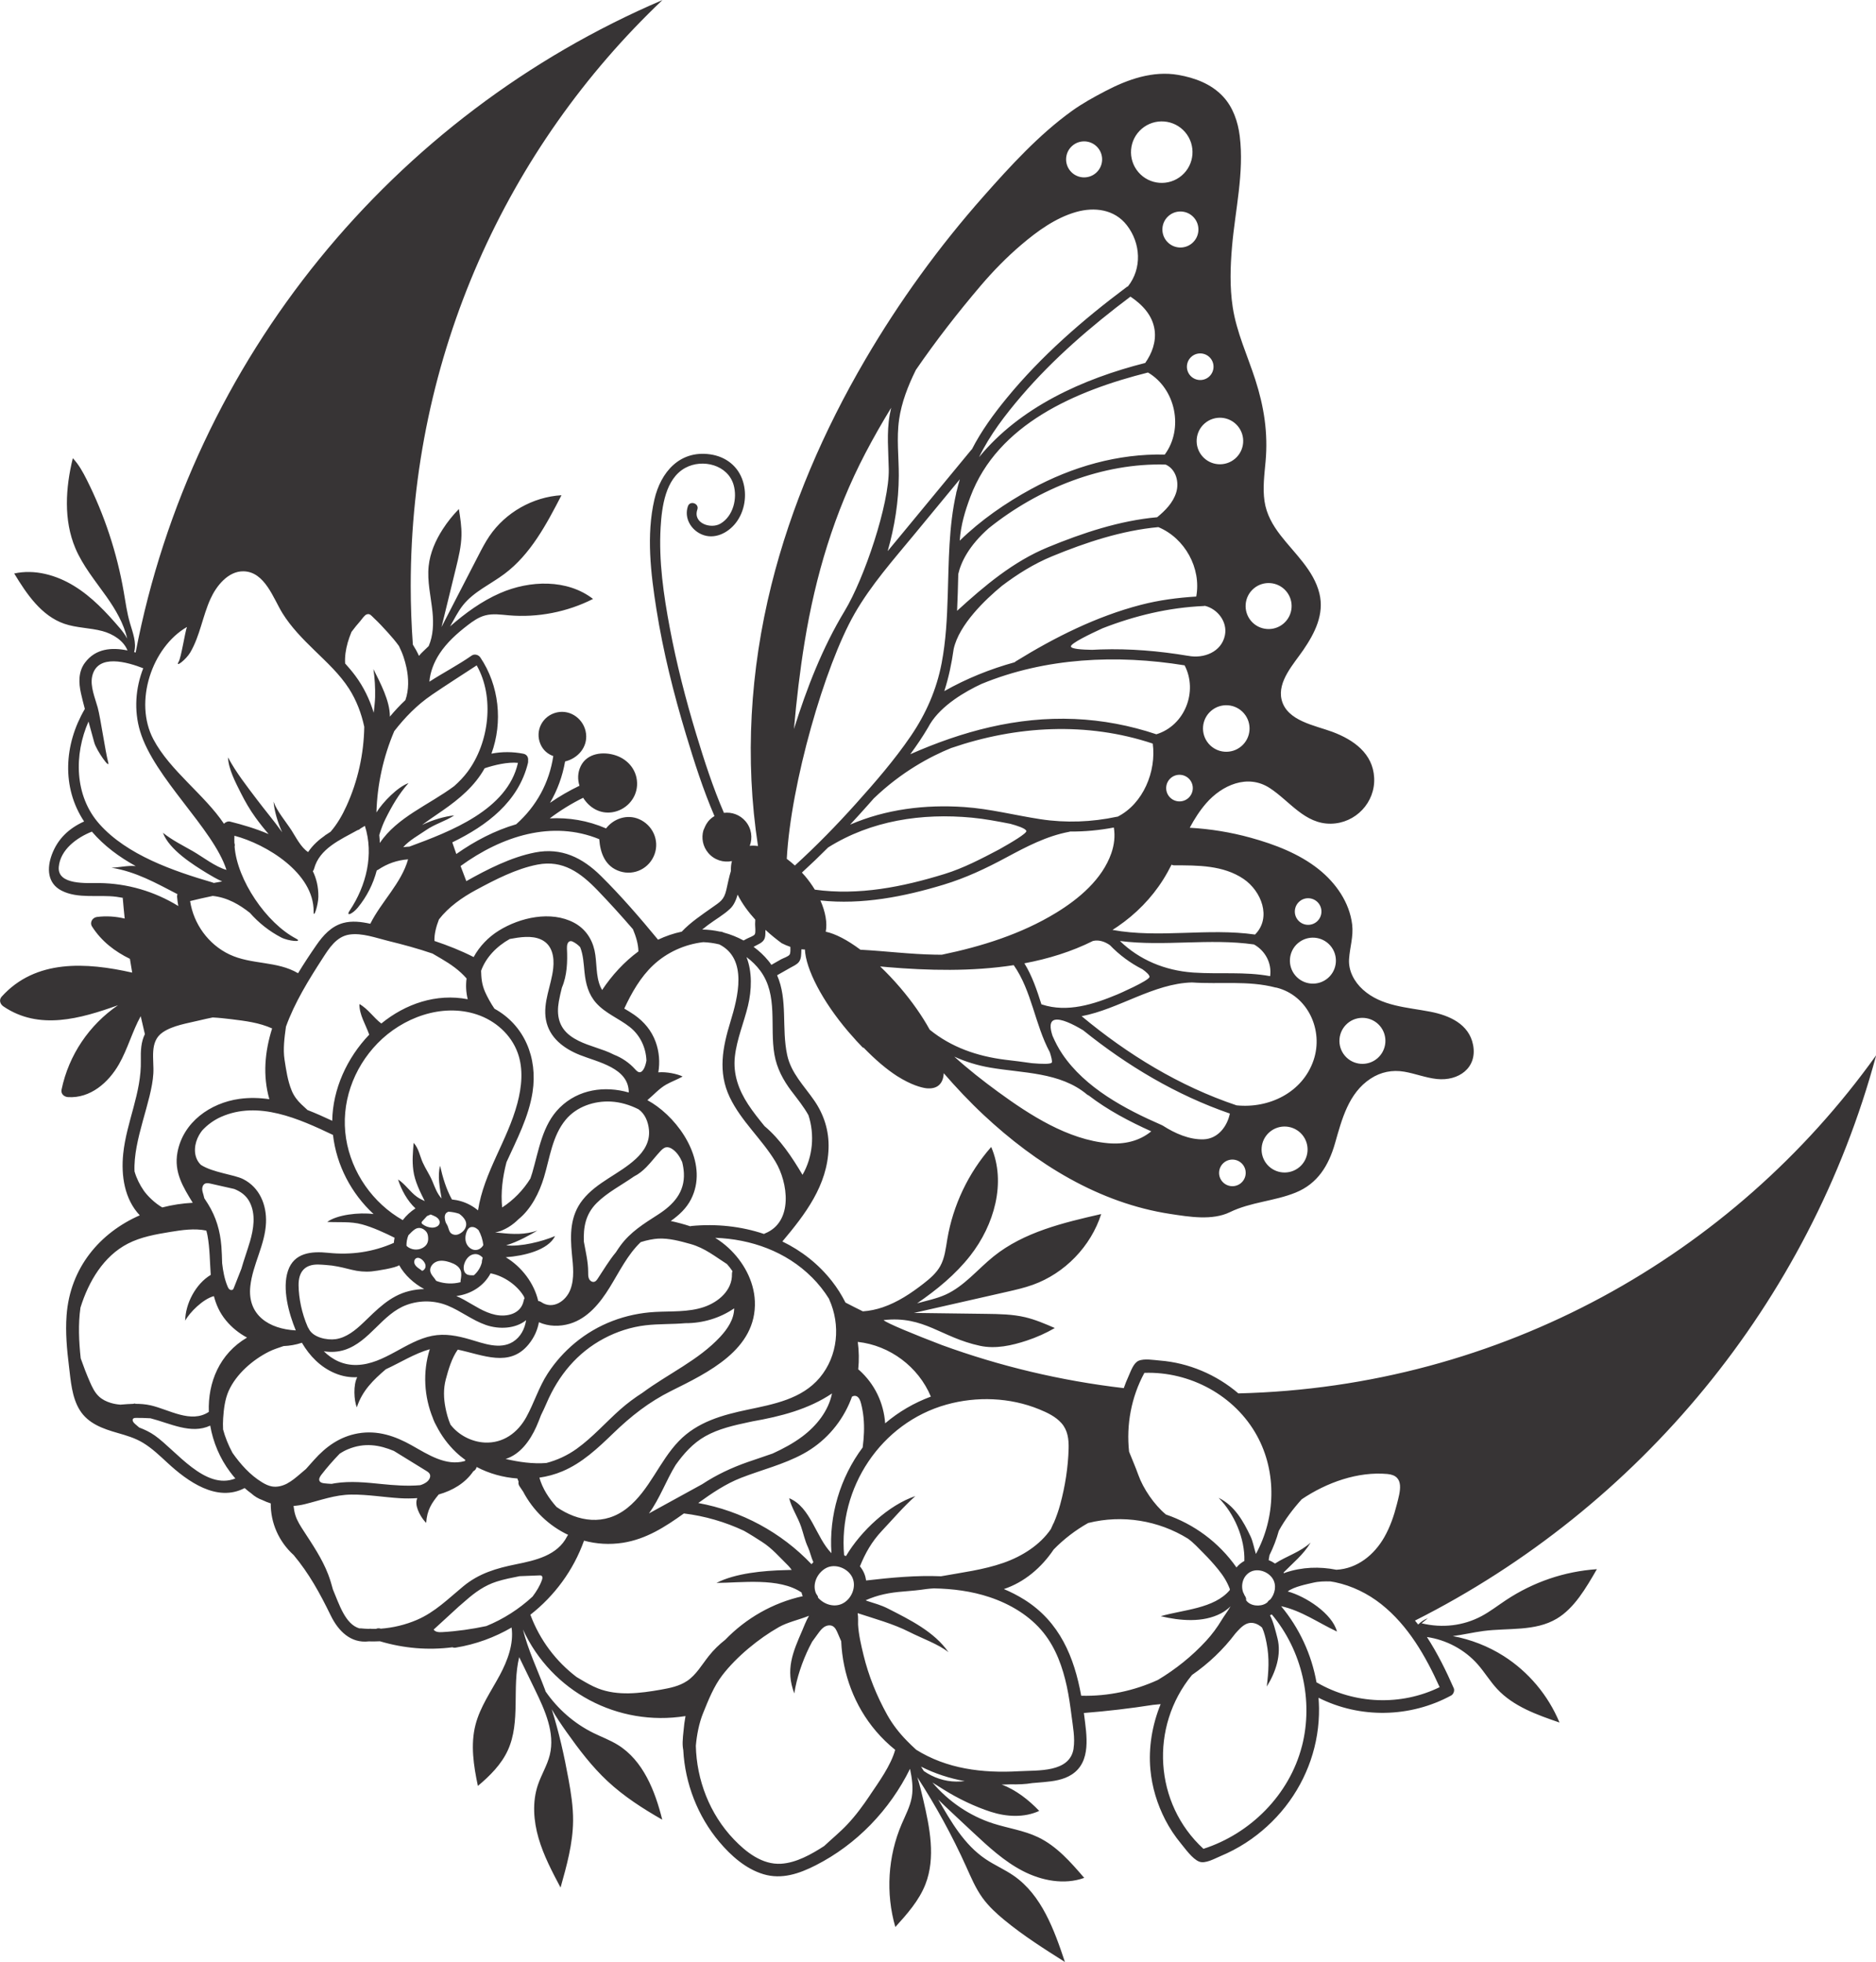<?xml version="1.0" encoding="UTF-8"?>
<!DOCTYPE svg PUBLIC "-//W3C//DTD SVG 1.1//EN" "http://www.w3.org/Graphics/SVG/1.1/DTD/svg11.dtd">
<!-- Creator: CorelDRAW -->
<svg xmlns="http://www.w3.org/2000/svg" xml:space="preserve" width="191.219mm" height="200mm" version="1.1" style="shape-rendering:geometricPrecision; text-rendering:geometricPrecision; image-rendering:optimizeQuality; fill-rule:evenodd; clip-rule:evenodd"
viewBox="0 0 755.67 790.36"
 xmlns:xlink="http://www.w3.org/1999/xlink">
 <defs>
  <style type="text/css">
   <![CDATA[
    .fil0 {fill:#373435;fill-rule:nonzero}
   ]]>
  </style>
 </defs>
 <g id="Capa_x0020_1">
  <path class="fil0" d="M478.61 264.2l0 0c-0.07,-0.01 -0.15,-0.02 -0.22,-0.02 -11.57,-1.94 -23.29,-2.92 -35.03,-2.54 -1.15,0.04 -2.29,0.09 -3.44,0.15 -4.02,-0.05 -8.43,-0.34 -8.55,-1.34 -0.15,-1.23 7.55,-4.96 12.75,-7.34 12.97,-5.05 26.53,-8.35 40.79,-8.97 0.16,-0.01 0.32,-0.03 0.46,-0.07 5.11,1.26 9.15,6.46 8.03,11.88 -1.39,6.78 -8.62,9.47 -14.8,8.25zm21.43 36.42l0 0c-3.94,3.36 -9.86,2.89 -13.22,-1.05 -3.36,-3.94 -2.89,-9.86 1.05,-13.22 3.94,-3.36 9.86,-2.89 13.22,1.05 3.36,3.94 2.89,9.86 -1.05,13.22zm255.62 124.62c-57.6,80.47 -150.95,133.57 -256.84,136.11 -8.8,-7.55 -20.05,-12.33 -31.6,-13.23 -2.44,-0.19 -6.26,-0.9 -8.56,0.08 -2.11,0.9 -3.18,4.29 -4.06,6.21 -0.72,1.57 -1.36,3.18 -1.93,4.82 -25.44,-2.97 -49.99,-8.86 -73.29,-17.36 -10.87,-4.16 -22.34,-8.86 -23.47,-10.05 16.43,-1.86 23.14,7.03 38.93,10.38 6.2,1.32 12.71,-0.12 18.73,-2.11 3.93,-1.3 7.73,-3 11.32,-5.07 -3.89,-1.69 -7.82,-3.38 -11.95,-4.36 -5.11,-1.2 -10.4,-1.28 -15.65,-1.35 -9.02,-0.12 -18.03,-0.23 -27.05,-0.35 -0.71,-0.01 -1.43,-0.01 -2.15,-0.01 12.49,-2.84 24.98,-5.67 37.46,-8.51 3.53,-0.8 7.06,-1.61 10.47,-2.83 12.89,-4.62 23.38,-15.47 27.56,-28.51 -15.27,3.49 -31.12,7.24 -43.33,17.05 -6.47,5.2 -11.84,12.03 -19.41,15.44 -3.62,1.62 -7.6,2.4 -11.42,3.48 7.98,-5.49 15.46,-11.6 21.41,-19.2 9.63,-12.29 14.59,-29.46 8.44,-43.8 -9.17,10.42 -15.37,23.43 -17.68,37.12 -0.63,3.71 -1.01,7.58 -2.84,10.87 -1.6,2.87 -4.17,5.06 -6.77,7.08 -5.02,3.91 -10.41,7.49 -16.44,9.54 -2.57,0.87 -5.26,1.44 -7.97,1.62 -2.35,-1.15 -4.68,-2.33 -7,-3.54 -1.51,-3 -3.31,-5.88 -5.42,-8.57 -5.46,-6.99 -12.34,-12.32 -20,-16.04 9.21,-10.95 18.15,-22.61 18.61,-37.56 0.22,-6.98 -1.82,-13.51 -5.78,-19.24 -4.09,-5.94 -9.32,-11.02 -10.89,-18.31 -2.34,-10.89 0.32,-22.15 -4.06,-32.14 1.74,-0.99 3.48,-1.97 5.21,-2.96 1.2,-0.69 2.8,-1.33 3.63,-2.48 0.96,-1.34 0.85,-3.13 0.93,-4.71 0.01,-0.11 0.01,-0.21 0.02,-0.31 0.47,0.04 0.96,0.09 1.41,0.08 0.35,7.84 6.92,20.72 17.54,33.17 0.99,1.16 1.99,2.28 2.99,3.37 -0.01,0 -0.02,0.01 -0.02,0.01 0.98,1.07 1.95,2.09 2.89,3.05 0.09,-0.03 0.17,-0.06 0.22,-0.08 4.85,5.01 9.32,8.77 13.5,11.47 5.76,3.64 9.78,4.64 11.73,4.91 2.09,0.22 3.84,-0.13 5.07,-1.19 1.25,-1.07 1.9,-2.74 2,-4.87 5.08,5.85 10.39,11.5 16.11,16.85 21.02,19.64 46.36,35.48 75.21,39.86 7.58,1.15 16.86,2.72 23.97,-0.74 8.42,-4.1 17.83,-4.38 26.45,-7.87 8.9,-3.61 13.32,-10.95 15.87,-19.86 2.75,-9.6 5.41,-20.21 14.33,-26.05 4.11,-2.69 8.73,-3.62 13.55,-2.8 4.44,0.76 8.67,2.47 13.17,2.95 8.62,0.91 16.34,-4.4 14.57,-13.71 -1.61,-8.44 -9.58,-11.92 -17.21,-13.4 -9.37,-1.82 -19.69,-2.14 -27.18,-8.91 -3.45,-3.12 -5.88,-7.56 -5.57,-12.3 0.31,-4.75 1.82,-9.06 1.25,-13.9 -1.07,-8.95 -6.56,-16.74 -13.46,-22.26 -7.88,-6.3 -17.81,-10.07 -27.44,-12.73 -8.02,-2.22 -16.24,-3.55 -24.53,-4.02 1.88,-3.49 3.99,-6.83 6.61,-9.85 6.39,-7.35 16.7,-11.93 25.59,-6.16 8.03,5.21 14.12,14.55 24.69,14.38 9.95,-0.17 17.91,-8.58 17.4,-18.51 -0.5,-9.82 -8.3,-15.28 -16.74,-18.46 -7.04,-2.65 -18.47,-4.38 -20.55,-13.03 -1.76,-7.32 4.97,-14.45 8.75,-19.99 4.61,-6.76 8.54,-14.39 6.48,-22.79 -2.31,-9.39 -10.03,-16.1 -15.72,-23.49 -3.14,-4.08 -5.62,-8.46 -6.38,-13.61 -0.79,-5.32 -0.06,-10.74 0.42,-16.05 1.04,-11.48 -0.63,-22.09 -4.16,-33.02 -3.13,-9.67 -7.54,-19.06 -9.08,-29.17 -1.23,-8.08 -0.97,-16.3 -0.27,-24.42 1.26,-14.65 4.94,-29.75 3.1,-44.49 -0.72,-5.78 -2.7,-11.62 -6.74,-15.94 -4.73,-5.07 -11.32,-7.52 -18.01,-8.69 -10.26,-1.79 -20.35,1.79 -29.33,6.49 -4.63,2.42 -9.3,4.98 -13.55,8.04 -13.27,9.57 -24.72,22.12 -35.51,34.31 -17.99,20.33 -34.03,42.46 -47.73,65.9 -16.58,28.36 -29.84,58.84 -37.79,90.76 -8.56,34.38 -10.77,70.11 -5.39,105.16 -1.16,-0.16 -2.28,-0.2 -3.32,-0.08 1.24,-3.26 0.71,-7.07 -1.71,-9.91 -2.23,-2.61 -5.52,-3.77 -8.69,-3.38 -4.44,-10.25 -7.9,-20.98 -11.14,-31.64 -4.26,-14.06 -7.93,-28.33 -10.65,-42.77 -2.51,-13.32 -4.51,-27.06 -3.71,-40.65 0.48,-8.14 1.91,-19.56 9.94,-23.92 6.97,-3.79 17.13,-1.21 19.46,6.86 1.57,5.44 -0.14,12.55 -5.26,15.59 -3.93,2.33 -11.24,-0.14 -9.35,-5.66 0.84,-2.45 -2.96,-3.78 -3.8,-1.32 -1.59,4.64 1.16,9.44 5.54,11.33 5.07,2.19 10.5,-0.48 13.71,-4.57 3.65,-4.65 4.66,-11.22 2.91,-16.83 -1.92,-6.15 -6.97,-9.99 -13.28,-10.86 -12.22,-1.68 -19.83,7.21 -22.38,18.22 -3.32,14.34 -1.45,29.88 0.82,44.23 2.71,17.05 6.92,33.88 11.9,50.4 3.34,11.07 6.89,22.24 11.48,32.89 -0.48,0.29 -0.95,0.61 -1.39,0.98 -0.44,0.37 -0.83,0.78 -1.18,1.21 -1.18,1.61 -1.22,2.15 -1.89,3.57 -0.88,3.07 -0.25,6.51 1.98,9.12 2.42,2.84 6.1,3.96 9.52,3.25 -0.34,1.2 -0.46,2.55 -0.42,3.98 -0.77,2.48 -1.25,5.04 -1.83,7.57 -0.96,4.15 -2.44,4.82 -5.82,7.22 -4.03,2.85 -8.69,5.96 -12.15,9.66 -3.34,0.71 -6.53,1.81 -9.55,3.24 -7.3,-8.85 -14.85,-17.61 -23.01,-25.68 -7.45,-7.38 -15.9,-11.52 -26.48,-9.47 -9.66,1.87 -19.37,6.84 -27.88,11.64 0.05,-0.03 0.09,-0.05 0.14,-0.08 -0.79,-2.02 -1.56,-4.05 -2.31,-6.09 16.59,-12.05 36.85,-18.61 55.86,-10.81 0.38,5.61 2.42,11.06 8.32,12.95 5.81,1.85 11.91,-1.19 13.97,-6.93 2.01,-5.61 -0.81,-11.75 -6.27,-14.1 -4.82,-2.08 -10.25,-0.21 -13.28,3.74 -7.47,-3.23 -15.11,-4.43 -22.68,-4.04 4.23,-3.19 8.71,-5.97 13.46,-8.3 2.48,4 6.78,6.59 11.72,5.83 5.4,-0.83 9.66,-5.31 9.98,-10.79 0.33,-5.68 -3.31,-10.37 -8.6,-12.12 -5.03,-1.67 -11.51,-0.94 -14.08,4.32 -1.28,2.63 -1.3,5.39 -0.51,7.91 -4.14,1.99 -8.1,4.28 -11.87,6.88 2.99,-5.11 5.05,-10.75 6.07,-16.66 5.1,-1.23 9.13,-5.69 8.44,-11.24 -0.7,-5.66 -6.11,-9.81 -11.76,-8.52 -5.75,1.32 -8.93,7.32 -6.59,12.78 1.03,2.4 2.94,4.03 5.16,4.8 -1.61,10.74 -6.79,20.24 -14.95,27.48 -8.46,2.47 -16.62,6.69 -24.11,11.98 -0.55,-1.56 -1.1,-3.12 -1.62,-4.69l-0 0c13.94,-6.77 26.67,-16.36 30.48,-31.97 0.08,-0.35 0.09,-0.66 0.05,-0.95 0.18,-1.2 -0.37,-2.49 -1.91,-2.79 -4.29,-0.85 -8.63,-0.85 -12.85,-0.03 4.64,-12.7 3.13,-27.47 -4.47,-38.75 -0.74,-1.1 -2.35,-1.56 -3.49,-0.76 -5.48,3.83 -11.43,6.9 -17.04,10.52 0.34,-4.01 1.89,-7.92 4.11,-11.31 2.94,-4.48 6.99,-8.11 11.23,-11.38 2.19,-1.69 4.51,-3.33 7.19,-4.02 3.07,-0.8 6.3,-0.3 9.45,-0.03 11.63,1 23.54,-1.32 33.95,-6.6 -10.39,-8.03 -25.42,-7.59 -37.45,-2.34 -7.44,3.25 -13.99,8.05 -20.14,13.4 1.68,-2.89 3.15,-5.97 5.23,-8.57 4.36,-5.45 11.06,-8.38 16.65,-12.56 10.56,-7.89 16.95,-20 23,-31.71 -11.5,0.67 -22.54,6.93 -29.02,16.45 -1.71,2.52 -3.11,5.23 -4.5,7.93 -4.94,9.57 -9.88,19.15 -14.81,28.72 0.15,-0.59 0.3,-1.18 0.44,-1.76 1.8,-7.37 3.6,-14.74 5.4,-22.1 1.05,-4.29 2.1,-8.62 2.2,-13.03 0.08,-3.57 -0.48,-7.12 -1.04,-10.65 -2.44,2.49 -4.63,5.22 -6.51,8.15 -2.89,4.48 -5.09,9.51 -5.66,14.81 -0.66,6.16 0.91,12.31 1.54,18.48 0.47,4.63 0.3,9.6 -1.53,13.77 -0.82,0.78 -1.63,1.57 -2.44,2.35 -0.52,0.5 -1.04,1.03 -1.47,1.6 -0.7,-1.55 -1.54,-3.06 -2.47,-4.53l0 0c-0.56,-7.81 -0.86,-15.69 -0.86,-23.64 0,-92.91 38.94,-176.73 101.39,-236.03 -108.37,46.3 -189.41,144.22 -212.2,262.86 0,0 0,0 0,0 -0.2,-0.06 -0.4,-0.13 -0.6,-0.19 1.07,-3.7 -0.55,-7.83 -1.67,-11.65 -1.22,-4.14 -1.79,-8.44 -2.53,-12.7 -2.72,-15.65 -7.75,-30.9 -14.89,-45.1 -1.55,-3.08 -3.23,-6.16 -5.61,-8.65 -2.94,11.95 -3.76,24.93 1.03,36.26 3.02,7.13 8.06,13.18 12.53,19.51 3.64,5.16 6.96,10.8 8.34,16.89 -0.8,-1.52 -1.89,-2.96 -2.98,-4.24 -5.46,-6.38 -11.29,-12.61 -18.46,-16.99 -7.16,-4.39 -15.86,-6.8 -24.06,-4.99 5.03,8.32 10.96,17.05 20.14,20.24 4.94,1.71 10.32,1.61 15.37,2.96 4.26,1.14 8.57,3.86 10.12,7.81 -6.33,-1.31 -12.83,-0.83 -17.13,4.92 -2.72,3.64 -2.56,8.13 -1.61,12.37 0.47,2.1 1.01,4.18 1.56,6.27 -0.01,0.02 -0.03,0.03 -0.04,0.06 -8.31,14.2 -9.4,31.51 -0.26,45.27 -6.03,2.74 -10.57,6.89 -12.98,13.32 -2.04,5.45 -1.87,11.57 3.87,14.53 6.62,3.42 15.05,1.55 22.17,2.5 1.88,0.25 3.72,0.62 5.56,1.06 -1.01,-0.24 -2.03,-0.46 -3.06,-0.64 0.23,2.79 0.5,5.58 0.79,8.35 -3.62,-0.87 -7.38,-1.12 -11.15,-0.65 -1.84,0.23 -3.06,2.21 -1.98,3.89 3.83,5.97 9.2,10.04 15.24,12.99 -0,-0 -0.01,-0 -0.01,-0 0.28,1.85 0.61,3.7 0.92,5.54l0 0c-18.42,-4.14 -38.85,-5.51 -52.57,9.68 -1.21,1.34 -0.62,3.05 0.72,3.95 14.33,9.73 30.95,4.95 46.12,-0.48 -11.55,7.91 -19.81,20 -22.72,33.98 -0.36,1.75 1.03,2.93 2.62,3.03 8.99,0.55 16.27,-5.85 20.5,-13.24 3.48,-6.08 5.4,-13.29 8.76,-19.37 0.54,2.42 1.1,4.84 1.68,7.24l0 0c-1.55,3.12 -1.72,6.75 -1.63,10.48 0.32,13.21 -5.77,24.81 -7.1,37.73 -0.9,8.81 0.51,18.25 6.67,24.78 -16.03,7.04 -28.08,21.08 -29.48,40.33 -0.5,6.83 0.12,13.66 0.96,20.44 0.73,5.91 1.13,12.52 4.36,17.72 3.39,5.44 9.34,7.5 15.2,9.18 3.6,1.03 7.12,2.06 10.34,4.02 3.62,2.21 6.7,5.18 9.8,8.04 8.12,7.51 19.93,15.99 31.07,10.15 0.87,0.78 1.77,1.51 2.7,2.18 1.33,1.21 2.82,2.08 4.4,2.64 1.11,0.54 2.25,0.99 3.41,1.36 -0.06,7.89 3.28,15.38 9.12,20.71 0.02,0.02 0.05,0.03 0.07,0.05 6.3,7.55 10.52,15.27 14.99,24.42 3.06,6.27 8.05,11.26 15.31,10.41 1.5,0.04 2.99,0.03 4.48,-0.05 9.58,2.85 19.42,3.69 29.23,2.42 0.36,0.16 0.79,0.23 1.29,0.14 8.05,-1.3 15.66,-4.1 22.52,-8.09 0.92,6.51 -1.57,13.24 -4.72,19.13 -3.52,6.57 -7.95,12.81 -9.81,20.04 -2.07,8.03 -0.76,16.52 0.96,24.64 4.84,-4.06 9.45,-8.64 12.07,-14.38 5.26,-11.52 1.56,-25.19 4.57,-37.5 2.14,4.42 4.29,8.84 6.43,13.26 3.97,8.19 8.05,17.23 5.91,26.08 -1.03,4.24 -3.42,8.01 -4.81,12.15 -2.32,6.89 -1.75,14.48 0.28,21.46 2.03,6.98 5.45,13.46 8.85,19.88 2.48,-8.82 4.98,-17.77 5.05,-26.93 0.04,-5.63 -0.84,-11.22 -1.85,-16.76 -1.73,-9.51 -3.85,-18.96 -6.76,-28.17 1.79,3.16 3.85,6.19 5.94,9.14 4.99,7.04 10.22,13.96 16.53,19.84 6.59,6.15 14.23,11.06 22.05,15.53 -2.89,-11.65 -7.71,-23.86 -17.93,-30.16 -3.1,-1.91 -6.54,-3.17 -9.81,-4.78 -7.69,-3.79 -14.34,-9.62 -19.22,-16.67 -0.13,-0.34 -0.24,-0.69 -0.37,-1.04 -3.01,-7.97 -6.73,-15.75 -8.78,-23.98 11.47,25.01 38.19,39.25 65.48,34.89 -0.38,2.02 -0.64,4.07 -0.81,6.14 -0.17,1.4 -0.29,2.81 -0.34,4.25 -0.04,1.2 0.05,2.27 0.25,3.31 0.7,13.45 5.83,26.68 14.51,36.98 4.71,5.59 10.63,10.87 17.76,13.02 7.4,2.23 14.44,-0.21 21.06,-3.57 16.51,-8.39 29.85,-22.31 38.01,-38.88 0.78,3.78 1.36,7.63 0.7,11.41 -0.67,3.82 -2.55,7.3 -4.07,10.86 -5.56,12.98 -6.48,27.9 -2.55,41.47 4.73,-5.24 9.55,-10.63 12.12,-17.21 4.2,-10.75 1.75,-22.83 -0.87,-34.07 -0.71,-3.04 -1.44,-6.1 -2.4,-9.07 7.47,11.5 14.08,23.56 19.71,36.06 1.94,4.3 3.78,8.7 6.55,12.53 2.46,3.4 5.57,6.27 8.81,8.94 7.64,6.3 16.03,11.61 24.4,16.91 -4.35,-13.02 -9.36,-26.95 -20.65,-34.77 -3.61,-2.5 -7.69,-4.24 -11.33,-6.7 -8.58,-5.8 -13.79,-14.88 -19.05,-23.98 1.74,1.75 3.55,3.45 5.35,5.14 2.86,2.67 5.71,5.34 8.57,8.01 6.24,5.82 12.58,11.72 20.16,15.64 7.58,3.92 16.7,5.67 24.72,2.77 -5.42,-6.31 -11.07,-12.79 -18.57,-16.38 -5.7,-2.74 -12.1,-3.61 -18.12,-5.54 -9.49,-3.05 -18.02,-8.89 -24.45,-16.49 1.56,0.98 3.12,1.95 4.68,2.93 5.63,3.53 12.51,6.83 18.84,8.87 6.33,2.04 13.45,2.42 19.49,-0.37 -4.26,-4.48 -9.41,-8.48 -15.13,-10.64 0.44,-0 0.88,0.02 1.32,0.01 0.76,-0.02 1.52,-0.05 2.29,-0.08 2.9,0.07 6,-0.03 8.68,-0.5 1.55,-0.12 3.09,-0.25 4.63,-0.39 3.9,-0.35 8.03,-0.89 11.38,-3.1 7.92,-5.2 5.92,-15.92 4.94,-23.86 -0.1,-0.82 -0.21,-1.64 -0.33,-2.46 0.07,0.52 0.14,1.05 0.21,1.57 9.39,-0.74 18.68,-1.83 27.86,-3.27 1.02,-0.1 2.04,-0.19 3.06,-0.3 -3.4,8.36 -4.95,17.49 -4.12,26.42 0.65,7.05 2.74,13.87 5.97,20.16 1.76,3.42 3.9,6.63 6.35,9.6 1.78,2.16 4.6,6.17 7.29,7.25 2.48,1 6.28,-1.22 8.56,-2.17 3.54,-1.48 6.96,-3.26 10.18,-5.34 6.08,-3.93 11.54,-8.91 16.01,-14.6 8.91,-11.37 13.74,-25.3 13.56,-39.75 -0.02,-1.39 -0.1,-2.77 -0.2,-4.14 16.75,8.44 36.9,8.06 53.44,-0.92 0.9,-0.49 1.46,-1.94 1.04,-2.91 -3.09,-7.04 -6.58,-14.12 -10.82,-20.64 7.82,1.13 15.22,5.07 20.45,11 2.79,3.17 4.97,6.84 7.84,9.93 6.54,7.04 16.02,10.4 25.11,13.52 -4.53,-10.96 -12.51,-20.46 -22.52,-26.81 -6.22,-3.95 -13.21,-6.66 -20.45,-8.02 4.13,-0.52 8.28,-1.51 12.35,-2.05 9.98,-1.3 20.82,0.25 29.54,-4.97 7,-4.18 11.68,-12.18 16.14,-19.93 -13.06,0.89 -25.62,5.17 -36.65,12.49 -3.25,2.16 -6.38,4.59 -9.79,6.41 -7.29,3.9 -15.81,4.93 -24.16,2.9l2.51 -2.04c-1.44,0.54 -2.75,1.42 -3.9,2.53 -0.41,-0.54 -0.85,-1.05 -1.28,-1.58 90.33,-45.54 158.85,-128.01 185.73,-227.58zm-411.47 -177.94l0 0c6.71,-11.71 15.61,-21.7 24.16,-32.07 6.09,-7.38 12.19,-14.77 18.28,-22.15 -0.47,1.58 -0.89,3.16 -1.26,4.76 -0.13,0.29 -0.2,0.57 -0.2,0.85 -3.03,13.42 -2.98,27.54 -3.41,41.22 -0.28,9.1 -0.74,18.25 -2.45,27.21 -2.04,10.68 -6.3,20.41 -12.42,29.39 -6.59,9.66 -14.34,18.6 -22.14,27.29 -7.79,8.68 -15.95,17.04 -24.57,24.89 -1.07,-0.98 -2.16,-1.88 -3.26,-2.69 1.62,-30.26 15.29,-77.79 27.27,-98.69zm-20.07 11.28l0 0c4.35,-26.62 11.93,-52.04 24.45,-75.99 3.26,-6.22 6.74,-12.33 10.41,-18.33 -0.22,0.94 -0.42,1.89 -0.59,2.84 -1.3,7.29 -0.52,14.62 -0.39,21.96 0.24,14.03 -9.86,43.99 -17.73,57.01 -8.98,14.85 -15.29,31.11 -20.46,47.63 1.03,-11.76 2.41,-23.48 4.31,-35.13zm255.77 421.13l0 0c-15.58,7.62 -34.26,6.88 -49.3,-1.8 -0.1,-0.06 -0.19,-0.09 -0.29,-0.13 -1.98,-11.25 -6.92,-21.88 -14.25,-30.7 8.28,1.85 14.8,6.6 22.49,10.22 -1.87,-7.22 -12.53,-14.16 -19.83,-16.16 2.51,-1.95 7.95,-2.97 10.2,-3.51 2.35,-0.56 4.66,-0.58 7,-0.53 0.53,0.08 1.05,0.16 1.58,0.27 0.12,0.03 0.23,0.06 0.36,0.07 6.7,1.4 13.11,4.53 18.51,8.81 10.88,8.62 17.92,20.97 23.55,33.46zm-55.47 23.79l0 0c-5.02,19.5 -20.66,35.21 -39.66,41.33 -19.86,-18.2 -21.76,-49.15 -4.61,-70.04 6.65,-4.59 12.58,-10.23 17.48,-16.72 0.29,-0.31 0.55,-0.63 0.84,-0.94 1.38,-1.48 2.94,-3.03 4.94,-3.3 1.54,-0.2 3.09,0.41 4.33,1.34 0.23,0.17 0.44,0.36 0.65,0.56 0.91,1.94 1.41,4.25 1.78,6.12 1.24,6.27 0.82,11.6 0.1,17.6 3.57,-5.73 6.02,-12.82 4.28,-19.53 -0.71,-2.72 -1.58,-6.49 -2.99,-9.16 0.24,-0.12 0.49,-0.23 0.73,-0.36 12.15,14.51 16.87,34.72 12.14,53.11zm-58.05 -26.69l0 0c-9.53,4.34 -20.03,6.61 -30.69,6.35 -0.06,-0 -0.11,0.01 -0.16,0.01 -2.81,-15.54 -8.63,-29.77 -22.92,-38.74 -2.67,-1.67 -5.42,-3.07 -8.23,-4.25 8.28,-2.75 15.16,-8.66 20.08,-15.96 4.09,-4.19 8.78,-7.78 13.87,-10.65 13.81,-3.46 28.32,-1.04 40.2,6.3 2.27,1.65 4.28,3.84 6.16,5.74 2.14,2.16 4.08,4.27 6,6.64 2.17,2.68 3.53,4.89 4.69,7.86 0.01,0.15 0,0.3 0.02,0.45 -6.27,7.55 -18.88,7.93 -27.83,10.56 7.79,1.85 16.97,2.67 24.23,-1.13 1.34,-0.7 2.74,-1.72 3.89,-2.85 -1.12,1.96 -2.59,3.86 -3.65,5.62 -1.75,2.91 -3.83,5.71 -6.15,8.24 -5.73,6.24 -12.25,11.44 -19.5,15.81zm-33.91 27.59l0 0c-1.51,9.83 -14.44,8.73 -21.99,9.17 -14.85,0.86 -29.17,-0.99 -41.43,-8.66 -1.34,-1.21 -2.61,-2.46 -3.74,-3.61 -3.1,-3.16 -5.8,-6.63 -7.95,-10.49 -4.19,-7.55 -7.49,-15.68 -9.52,-24.06 -0.95,-3.92 -1.97,-8.26 -2.19,-12.3 -0.04,-0.7 0.12,-2.9 -0.16,-4.56 6.99,2.31 14.24,4.24 20.8,7.57 4.89,2.49 11.89,4.99 15.78,8.17 -5.69,-8.27 -15.67,-13.14 -24.4,-17.6 -2.76,-1.41 -5.44,-2.11 -8.33,-3.05 -0.17,-0.05 -0.39,-0.16 -0.64,-0.28 4.92,-2.19 9.64,-3.11 15.28,-3.54 3.1,-0.24 6.14,-0.53 9.22,-0.99 0.89,-0.14 1.94,-0.18 2.97,-0.26 7.59,0.14 15.11,1.09 22.4,3.51 8.34,2.77 16.35,7.53 21.87,14.47 4.95,6.23 7.63,13.82 9.3,21.52 0.84,3.91 1.4,7.87 1.9,11.83 0.53,4.26 1.47,8.89 0.81,13.17zm-47.29 13.34l0 0c-4.65,-0.04 -9.25,-1.6 -13.06,-4.26 -0.39,-0.57 -0.74,-1.17 -1.11,-1.76 5.52,2.79 11.44,4.71 17.61,5.85 -1.14,0.1 -2.29,0.18 -3.44,0.17zm-34.72 5.47l0 0c-2.83,4.22 -5.73,8.18 -9.19,11.85 -2.85,3.03 -6.2,5.76 -9.28,8.65 -5.21,3.38 -11.27,6.76 -17.34,7.13 -7.58,0.47 -14.11,-4.66 -19.06,-9.84 -9.74,-10.21 -14.97,-23.9 -15.29,-37.67 0.36,-4.26 1.28,-9.1 2.9,-13.1 2.11,-5.23 4.35,-10.91 7.79,-15.37 5.74,-7.45 14.67,-14.77 22.79,-19.37 3.44,-1.95 8.11,-2.94 12.1,-4.55 -1.21,2.06 -2.26,4.88 -2.74,5.98 -3.81,8.74 -6.82,15.79 -3.17,25.31 0.9,-6.13 3.22,-12.92 6,-18.57 0.34,-0.69 0.74,-1.46 1.17,-2.26 0.79,-1.09 1.58,-2.17 2.37,-3.26 0.72,-0.98 1.45,-1.99 2.47,-2.66 1.02,-0.67 2.39,-0.94 3.45,-0.36 0.99,0.54 1.5,1.65 1.95,2.68 0.49,1.13 0.98,2.27 1.47,3.4 0.58,13.18 5.33,26.03 14,36.22 2.4,2.82 4.99,5.31 7.74,7.53 -1.69,6.27 -6.74,13.19 -10.13,18.23zm-73.75 -45.97l0 0c-3.1,2.08 -6.88,2.83 -10.55,3.48 -8.41,1.48 -17.33,2.6 -25.28,-0.51 -2.49,-0.97 -4.81,-2.34 -7.12,-3.7 -0.5,-0.3 -1,-0.59 -1.5,-0.89 -8.24,-6.27 -14.81,-14.85 -18.61,-25.1 9.73,-7.61 17.34,-17.9 21.61,-29.84 4.97,1.34 10.26,1.69 15.64,0.86 9.37,-1.46 17.07,-6.42 24.59,-11.82 8.48,1.04 16.61,3.42 24.17,6.97 2.49,1.4 4.9,2.95 7.3,4.49 4.08,2.6 7.22,6.31 10.61,9.64 0.46,0.45 0.89,1.05 1.34,1.65 -0.93,0.02 -1.85,0.06 -2.72,0.08 -8.58,0.22 -19.94,1.23 -27.58,5.16 9.86,-0.03 25.28,-2.29 34.28,3.87 0.08,0.45 0.19,0.89 0.4,1.31 0.03,0.05 0.05,0.11 0.08,0.16 -12.09,2.66 -22.91,8.94 -31.23,17.56 -2.44,1.9 -4.67,4.08 -6.6,6.51 -2.8,3.52 -5.08,7.62 -8.82,10.13zm-80.76 -22.16l0 0c-5.87,1.26 -11.84,2.1 -17.84,2.45 -1.25,0.07 -2.74,0.02 -3.42,-1.03 3.35,-3.07 6.71,-6.15 10.06,-9.23 0.98,-0.84 1.97,-1.68 2.95,-2.55 3.73,-3.28 7.57,-6.01 12.34,-7.54 3.04,-0.97 6.17,-1.57 9.29,-2.19 2.65,-0.1 5.31,-0.21 7.96,-0.31 0.3,-0.01 0.63,-0.02 0.87,0.16 0.47,0.33 0.36,1.05 0.18,1.59 -0.84,2.46 -2.23,4.67 -3.8,6.77 -5.43,5.03 -11.75,9.08 -18.61,11.88zm-42.65 1.03l0 0c-0.67,-0.21 -1.29,-0.14 -1.81,0.1 -0.6,0.02 -1.19,0.01 -1.79,0.01 -0.3,-0.07 -0.63,-0.09 -1,-0.02 -0.05,0.01 -0.1,0.01 -0.15,0.02 -1.05,-0.03 -2.1,-0.1 -3.15,-0.2 -0.21,-0.02 -0.41,-0.02 -0.61,0.01 -5.74,-1.69 -8.15,-9.75 -10.67,-15.66 -0.54,-2.07 -1.16,-4.11 -1.92,-6.11 -2.43,-6.32 -6.28,-11.97 -9.97,-17.65 -1.25,-1.93 -2.5,-3.89 -3.21,-6.08 -0.4,-1.24 -0.61,-2.53 -0.76,-3.83 1.47,-0.11 2.98,-0.34 4.53,-0.72 6.33,-1.55 12.1,-3.79 18.72,-3.86 6.55,-0.07 13.05,1.06 19.58,1.46 2.28,0.14 4.64,0.13 7.01,-0.03 -0.15,0.35 -0.27,0.73 -0.33,1.17 -0.41,2.89 2.03,6.96 3.91,8.81 0.34,-5.27 2.26,-8.05 5.04,-11.45 5.59,-1.6 10.64,-4.52 13.95,-9.35 0.76,-0.4 1.18,-1.03 1.33,-1.73 5.05,2.66 10.71,4.23 16.43,4.63 0.01,0.04 0.01,0.08 0.03,0.12 0.14,0.39 0.29,0.77 0.44,1.16 -0.13,0.56 -0.05,1.19 0.35,1.81 0.47,0.74 0.97,1.48 1.48,2.2 4.06,7.72 10.49,13.82 18.14,17.43 -0.16,0.17 -0.31,0.36 -0.43,0.61 -3.88,7.7 -12.77,9.66 -20.52,11.23 -7.97,1.61 -14.98,3.65 -21.34,8.92 -6.01,4.97 -11.31,10.33 -18.59,13.47 -4.68,2.01 -9.65,3.2 -14.7,3.57zm18.48 -58.98l0 0c-0.77,0.56 -1.61,0.93 -2.49,1.2 -5.29,0.47 -10.81,0.02 -15.54,-0.46 -6.22,-0.63 -12.53,-1.29 -18.75,-0.33 -0.47,0.07 -0.94,0.17 -1.41,0.26 -0.98,-0.04 -1.96,-0.1 -2.93,-0.22 -0.73,-0.09 -1.55,-0.26 -1.91,-0.9 -0.45,-0.81 0.13,-1.79 0.69,-2.52 2.28,-2.97 4.76,-5.78 7.36,-8.48 1.06,-0.71 2.18,-1.34 3.41,-1.84 6.66,-2.76 12.64,-1.74 18.46,0.69 4.35,2.68 8.7,5.36 13.05,8.04 0.54,0.33 1.11,0.7 1.4,1.27 0.57,1.15 -0.29,2.53 -1.33,3.29zm-56.02 0.49l0 0c-1.88,1 -4.05,1.58 -6.15,1.23 -1.46,-0.25 -2.8,-0.92 -4.06,-1.69 -4.81,-2.93 -8.62,-7.22 -11.89,-11.85 -1.69,-3.15 -2.99,-6.4 -3.79,-9.43 -0.09,-1.53 -0.06,-3.09 0.03,-4.5 0.24,-3.65 0.71,-7.64 2.21,-11.01 3.03,-6.79 9.69,-12.56 16.23,-15.83 1.87,-0.94 3.91,-1.56 5.89,-2.25 2.5,-0.1 4.98,-0.53 7.39,-1.34 3.09,5.3 7.47,9.81 13.22,12.24 3.18,1.35 6.19,1.78 9.08,1.64 -1.68,3.05 -1.32,9.41 -0.18,12.15 2.21,-6.78 6.68,-11.06 11.69,-15.35 5.83,-2.68 11.52,-6.32 17.7,-8.07 -2.9,9.13 -2.31,19.13 1.31,27.9 0.02,0.08 0.03,0.15 0.06,0.23 0.36,0.95 0.81,1.87 1.31,2.75 2,3.93 4.64,7.54 7.87,10.61 1.2,1.14 2.48,2.18 3.81,3.15 -0.07,0.14 -0.15,0.27 -0.23,0.4 -7.64,2.2 -14.91,-2.67 -21.43,-6.33 -6.75,-3.79 -13.78,-6.16 -21.58,-4.81 -7.3,1.27 -12.94,5.31 -17.78,10.75 -0.87,0.98 -1.97,2.25 -3.21,3.6 -0.8,0.68 -1.6,1.36 -2.4,2.04 -1.62,1.38 -3.25,2.77 -5.13,3.77zm-53.37 -19.28l0 0c-2.01,-1.42 -4.14,-2.42 -6.31,-3.24l-1.69 -1.45c-0.65,-0.55 -1.32,-1.54 -0.72,-2.13 0.28,-0.27 0.71,-0.3 1.1,-0.3 1.95,-0.01 3.9,0.05 5.85,0.16 7.89,2.02 16.37,6.57 24.07,2.95 1.14,6.66 3.87,13.17 8,18.67 0.68,0.91 1.39,1.79 2.12,2.63 -12.16,4.89 -23.82,-11.2 -32.42,-17.29zm-13.75 -12.44l0 0c-1.38,-0.1 -2.75,-0.32 -4.07,-0.73 -1.69,-0.52 -3.32,-1.31 -4.62,-2.5 -1.76,-1.6 -2.81,-3.82 -3.76,-6.01 -1.35,-3.09 -2.56,-6.24 -3.67,-9.43 -0.74,-6.88 -1.05,-13.79 -0.1,-20.43 3.29,-10.59 9.33,-20.74 19.1,-25.78 5.26,-2.71 11.2,-3.75 17.04,-4.71 4.81,-0.79 9.83,-1.52 14.55,-0.55 0.19,0.66 0.36,1.33 0.49,2.03 0.95,5.2 0.92,10.58 1.3,15.82 -6.08,3.63 -10.23,11.64 -10.29,18.46 1.71,-3.27 7.19,-8.77 11.56,-9.9 0.89,3.45 2.35,6.76 4.87,9.8 2.35,2.85 5.26,5.18 8.47,6.9 -11.06,6.49 -15.82,18.06 -15.38,29.93 -7.16,4.79 -16,-0.91 -23.35,-2.61 -2.15,-0.5 -4.29,-0.64 -6.44,-0.63l0.25 -0.18c-0.33,0.09 -0.67,0.12 -1,0.19 -1.51,0.04 -3.02,0.15 -4.55,0.28 -0.13,0.01 -0.26,0.02 -0.39,0.03zm5.56 -93.9l0 0c-0.59,-12.87 6.91,-28.12 7.58,-39.53 0.33,-5.64 -1.71,-12.85 3.78,-16.58 4.1,-2.79 9.91,-3.62 14.65,-4.78 1.82,-0.44 3.64,-0.84 5.48,-1.21 2.5,0.13 5,0.4 7.45,0.7 5.85,0.72 11.19,1.37 16.48,3.72 -2.92,9.3 -3.85,18.94 -1.11,28.51 -3.97,-0.57 -8,-0.69 -12.1,-0.12 -11.7,1.64 -22.62,9.34 -24.91,21.49 -1.52,8.06 2.34,14.14 6.15,20.36 -4.19,0.22 -8.31,0.85 -12.28,1.88 -3.07,-1.77 -6.05,-4.75 -7.49,-6.84 -1.52,-2.2 -2.87,-4.86 -3.66,-7.61zm-14.26 -116.24l0 0c-4.8,-0.06 -16.96,0.94 -16.25,-6.57 0.66,-6.92 7.23,-11.73 13.31,-14.15 0.01,-0 0.01,-0.01 0.02,-0.01 4.91,5.74 11.02,10.24 17.69,13.9 -0.07,-0.01 -0.14,-0.02 -0.21,-0.03 -3.16,-0.28 -6.46,0.59 -9.61,0.66 10,1.66 17.77,6.1 26.61,10.67 -0.12,0.33 -0.2,0.66 -0.17,0.99 0.1,1.28 0.27,2.55 0.51,3.79 -9.61,-5.9 -20.47,-9.12 -31.91,-9.26zm-4.28 -65.09l0 0c0.61,2.13 1.74,6.34 2.32,8.47 0.86,3.14 6.47,11.13 5.62,8 -1.14,-4.17 -3.09,-17.91 -4.23,-22.08 -1.05,-3.84 -3.13,-8.59 -2.22,-12.62 2.1,-9.33 14.37,-5.63 20.56,-3.22 -3.13,8 -3.79,16.95 -1.28,25.33 5.66,18.91 29.48,39.24 34.8,55.9 -4.4,-1.19 -9.66,-5.3 -13.44,-7.48 -4.13,-2.37 -8.45,-4.49 -12.14,-7.47 2.48,6.78 12.02,12.81 17.92,16.4 1.79,1.09 3.83,2.27 5.93,3.2 -1.13,0.21 -2.25,0.4 -3.38,0.62 -0.16,-0.08 -0.33,-0.15 -0.52,-0.21 -15.65,-4.58 -34.45,-11.02 -45.58,-23.57 -10.11,-11.4 -10.19,-28.06 -4.35,-41.28zm39.65 -38.06l0 0c-0.74,1.89 -2.31,12.2 -3.3,13.9 -1.64,2.81 3.01,-0.86 4.64,-3.66 3.95,-6.78 4.95,-14.56 8.16,-21.63 2.32,-5.11 7.08,-11.21 13.34,-11.06 8.56,0.2 11.96,10.93 15.64,16.88 3.49,5.63 8.18,10.38 12.9,14.97 4.96,4.83 10.17,9.6 13.93,15.47 2.97,4.65 4.97,9.93 6.12,15.33 -0.18,10.97 -2.6,21.9 -7.15,31.88 -1.69,3.72 -3.74,7.31 -6.41,10.39 -0.64,0.4 -1.27,0.82 -1.89,1.24 -0.22,0.07 -0.44,0.14 -0.66,0.22l0.56 -0.14c-2.75,1.91 -5.22,4.08 -7.06,6.87 -2.88,-1.8 -5.06,-6.22 -6.72,-8.79 -2.19,-3.38 -5.96,-7.84 -7.21,-11.52 0.3,3.63 1.58,8.17 3.47,12.33 -0.08,-0.11 -0.17,-0.21 -0.24,-0.32 -3.14,-4.38 -6.66,-8.53 -9.91,-12.84 -4.11,-5.44 -8.45,-10.95 -11.68,-17.02 0.24,4.83 3.02,10.06 5.16,14.32 1.74,3.47 3.6,6.7 5.86,9.83 1.7,2.36 3.48,4.6 5.35,6.77 -5.13,-2.21 -10.58,-3.8 -15.51,-5.03 -0.86,-0.21 -1.87,0.18 -2.47,0.88 -7.85,-11.74 -21.8,-21.43 -28.46,-34.08 -7.93,-15.06 -0.57,-37.05 13.56,-45.22zm64.72 6.4l0 0c0.43,-1.51 0.97,-2.97 1.56,-4.43 1.13,-1.51 2.3,-2.99 3.57,-4.41 0.68,-0.77 1.64,-2.34 2.58,-2.66 1.29,-0.44 1.87,0.56 2.86,1.47 1.94,1.79 3.74,3.77 5.52,5.71 1.66,1.82 3.22,3.66 4.59,5.56 0.71,1.44 1.35,2.91 1.86,4.43 0.46,1.38 0.84,2.78 1.15,4.2 0.93,4.34 1.05,9.02 -0.41,13.16 -2.22,2.09 -4.3,4.32 -6.25,6.66 0.03,-6.35 -3.87,-13.57 -6.64,-19.16 0.56,3.69 0.77,7.5 0.69,11.25 -0.04,1.77 -0.33,4.07 -0.55,6.35 -1.65,-5.36 -4.09,-10.42 -7.39,-14.86 -1.29,-1.74 -2.69,-3.39 -4.14,-5 -0.17,-2.78 0.26,-5.6 1.02,-8.29zm33.81 20.99l0 0c5.41,-3.69 12.7,-8.36 18.18,-11.94 7.24,12.65 5.12,31.15 -3.72,42.94 -1.59,2.12 -3.41,3.98 -5.36,5.72 -10.21,7.59 -22.96,12.47 -29.93,22.89 -0.04,-1.06 -0.1,-2.11 -0.22,-3.16 0.04,-0.18 0.08,-0.35 0.14,-0.53 0.66,-2.04 1.33,-3.93 2.31,-5.91 2.61,-5.26 5.41,-10.14 9.33,-14.52 -4.31,1.49 -10.32,7.61 -12.93,11.82 0.32,-11.25 2.78,-22.41 7.18,-32.76 4.3,-5.53 9.17,-10.55 15.03,-14.54zm34.8 27.34l0 0c-4.23,18.95 -27.26,27.66 -43.73,33.74 -0.84,0.03 -1.66,0.11 -2.48,0.22 2.4,-2.77 6.52,-5 9.22,-6.88 3.54,-2.47 7.83,-3.6 11.33,-5.92 -3.86,0.4 -8.6,1.74 -12.98,3.87 2.72,-2.04 5.59,-3.94 8.37,-5.88 6.7,-4.66 12.84,-9.79 16.86,-16.98 3.91,-1.32 9.37,-2.61 13.42,-2.18zm-16.88 51.19l0 0c7.61,-4.11 16.18,-8.55 24.74,-10.21 10.3,-2 17.43,3.32 24.27,10.42 4.88,5.07 9.6,10.29 14.2,15.62 1.21,2.89 2.16,5.99 2.2,8.93 -5.73,4.21 -10.65,9.6 -14.62,15.55 -0.23,-0.38 -0.44,-0.78 -0.63,-1.2 -2.04,-4.58 -1.36,-9.92 -2.43,-14.75 -1.07,-4.81 -3.84,-8.81 -8.25,-11.16 -9.31,-4.94 -21.73,-2.12 -30.26,3.16 -4.28,2.65 -7.84,6.38 -10.18,10.68 -5.1,-2.6 -10.4,-4.69 -15.79,-6.49 -0.11,-2.71 0.69,-5.79 1.82,-8.69 3.88,-5.01 9.31,-8.83 14.94,-11.87zm91.41 21.03l0 0c2.22,0.08 4.43,0.38 6.59,0.91 11.54,5.86 7.49,21.28 4.47,31.17 -3.16,10.32 -5.11,20.28 -0.27,30.41 4.62,9.67 12.89,16.8 18.39,25.9 5.08,8.4 7.35,24.28 -4.18,28.95 -0.15,0.06 -0.29,0.14 -0.42,0.22 -9.25,-3.11 -19.27,-4.16 -29.15,-3.22 -0.21,0.02 -0.4,0.06 -0.57,0.12 -2.56,-0.85 -5.18,-1.54 -7.83,-2.12 3.3,-2.34 6.28,-5.04 8.18,-8.79 6.83,-13.46 -2.84,-29.49 -13.72,-37.43 -1.2,-0.88 -2.47,-1.68 -3.77,-2.4 -0.03,-0.03 -0.07,-0.05 -0.1,-0.08 2.17,-1.76 4.77,-4.71 7.6,-6.28 2.15,-1.2 4.49,-2.04 6.59,-3.22 -2.01,-1.04 -6.62,-2.01 -9.79,-1.68 0.69,-4.06 0.36,-8.3 -1.06,-12.23 -1.66,-4.59 -4.66,-8.16 -8.63,-10.95 -1.25,-0.88 -2.64,-1.69 -4.03,-2.52 2.99,-6.41 6.53,-12.65 11.66,-17.48 5.46,-5.13 12.61,-8.38 20.05,-9.26zm2.06 -6.93l0 0c2.88,-2.17 6.3,-4.07 8.9,-6.55 1.42,-1.35 2.37,-3.4 3,-5.67 1.86,3.73 4.42,7.13 7.11,10.08 -0.04,0.58 -0.06,1.17 -0.07,1.76 -0.02,0.98 0.34,3.5 -0.16,4.2 -0.5,0.69 -2.38,1.3 -3.15,1.72 -0.44,0.24 -0.89,0.48 -1.33,0.72 -2.53,-1.37 -5.22,-2.45 -8,-3.19 -0.12,-0.06 -0.24,-0.12 -0.37,-0.17 -0.42,-0.18 -0.82,-0.24 -1.2,-0.22 -2.33,-0.52 -4.71,-0.79 -7.09,-0.84 0.78,-0.63 1.57,-1.25 2.36,-1.85zm22.5 5.99l0 0c0.64,-1.03 0.57,-2.18 0.59,-3.35 0,-0.22 0,-0.44 0.01,-0.66 2.46,2.27 4.8,4.09 6.56,5.38 1.18,0.61 2.34,1.08 3.48,1.47 0.03,1.14 0.1,2.46 -0.29,3.1 -0.48,0.8 -2.67,1.48 -3.49,1.95 -1.29,0.73 -2.57,1.46 -3.86,2.2 -0.38,-0.56 -0.77,-1.11 -1.22,-1.65 -1.73,-2.12 -3.74,-3.99 -5.95,-5.61 0.26,-0.14 0.53,-0.29 0.79,-0.43 1.19,-0.64 2.63,-1.19 3.38,-2.39zm54.43 -209.54l0 0c1.01,-6.99 3.6,-13.63 6.71,-19.93 0.01,-0.03 0.02,-0.05 0.03,-0.08 8.12,-11.82 16.94,-23.16 26.21,-34.05 5,-5.87 10.42,-11.41 16.29,-16.41 6.46,-5.5 13.79,-10.84 22.06,-13.2 7.43,-2.12 15.5,-1.08 20.46,5.33 5.62,7.26 6.16,17.41 0.44,24.63 -0.18,0.07 -0.37,0.16 -0.55,0.29 -17.57,13.15 -34.35,27.71 -48.29,44.73 -5.24,6.39 -10.23,13.21 -14.01,20.6 -0.11,0.09 -0.22,0.2 -0.32,0.32 -9,10.9 -17.99,21.81 -26.99,32.71 -2.21,2.68 -4.44,5.34 -6.63,8.01 2.82,-9.88 4.44,-20.06 4.48,-30.38 0.03,-7.52 -0.96,-15.07 0.12,-22.56zm69.83 -110.39l0 0c3.05,-2.6 7.63,-2.24 10.23,0.81 2.6,3.05 2.24,7.63 -0.81,10.23 -3.05,2.6 -7.63,2.24 -10.23,-0.81 -2.6,-3.05 -2.24,-7.63 0.81,-10.23zm27.94 -6.82l0 0c5.21,-4.44 13.03,-3.82 17.47,1.38 4.44,5.21 3.82,13.03 -1.38,17.47 -5.21,4.44 -13.03,3.82 -17.47,-1.38 -4.44,-5.21 -3.82,-13.03 1.38,-17.47zm20.27 46.11l0 0c-3.05,2.6 -7.63,2.24 -10.23,-0.81 -2.6,-3.05 -2.24,-7.63 0.81,-10.23 3.05,-2.6 7.63,-2.24 10.23,0.81 2.6,3.05 2.24,7.63 -0.81,10.23zm7.35 46.28l0 0c1.92,2.25 1.65,5.63 -0.6,7.56 -2.25,1.92 -5.63,1.65 -7.56,-0.6 -1.92,-2.25 -1.65,-5.63 0.6,-7.56 2.25,-1.92 5.63,-1.65 7.56,0.6zm10.99 27.32l0 0c3.36,3.94 2.89,9.86 -1.05,13.22 -3.94,3.36 -9.86,2.89 -13.22,-1.05 -3.36,-3.94 -2.89,-9.86 1.05,-13.22 3.94,-3.36 9.86,-2.89 13.22,1.05zm6.46 65.53l0 0c3.89,-3.32 9.74,-2.86 13.07,1.03 3.32,3.89 2.86,9.74 -1.03,13.07 -3.89,3.32 -9.74,2.86 -13.07,-1.03 -3.32,-3.89 -2.86,-9.74 1.03,-13.07zm-26.4 84.47l0 0c-2.25,1.92 -5.63,1.65 -7.56,-0.6 -1.92,-2.25 -1.65,-5.63 0.6,-7.56 2.25,-1.92 5.63,-1.65 7.56,0.6 1.92,2.25 1.65,5.63 -0.6,7.56zm22.33 32.52l0 0c7.15,4.85 11.41,15.57 4.62,22.4 -19.04,-2.73 -38.47,1.59 -57.42,-1.86 0.7,-0.45 1.39,-0.9 2.08,-1.37 7.31,-4.99 13.67,-11.46 18.38,-18.97 1.21,-1.92 2.3,-3.92 3.34,-5.96 0.27,0.17 0.6,0.28 1.01,0.28 9.5,-0.01 19.8,-0.07 27.98,5.47zm10.7 39.17l0 0c-10.13,-1.89 -20.43,-0.76 -30.7,-1.44 -0.15,-0.03 -0.31,-0.05 -0.48,-0.04 -0.02,0 -0.05,0 -0.07,0 -11.16,-0.83 -21.35,-5.05 -29.25,-12.69 17.89,2.28 36.07,-1.16 53.99,1.39 4.61,2.57 7.24,7.62 6.51,12.78zm2.66 4.64l0 0c12.55,3.19 18.92,17.15 14.85,29.18 -4.41,13.03 -17.89,19.56 -31.04,18.22 -23.01,-7.73 -43.81,-20.46 -62.4,-35.92 14.93,-2.81 28.92,-13.16 44.42,-13.59 11.24,0.79 22.66,-0.86 33.68,2.04 0.17,0.04 0.34,0.06 0.5,0.07zm8.55 -17.94l0 0c3.89,-3.32 9.74,-2.86 13.07,1.03 3.32,3.89 2.86,9.74 -1.03,13.06 -3.89,3.32 -9.74,2.86 -13.07,-1.03 -3.32,-3.89 -2.86,-9.74 1.03,-13.07zm0.62 -16.82l0 0c2.25,-1.92 5.63,-1.65 7.56,0.6 1.92,2.25 1.65,5.63 -0.6,7.56 -2.25,1.92 -5.63,1.65 -7.56,-0.6 -1.92,-2.25 -1.65,-5.63 0.6,-7.56zm19.32 49.13l0 0c3.89,-3.32 9.74,-2.86 13.07,1.03 3.32,3.89 2.86,9.74 -1.03,13.07 -3.89,3.32 -9.74,2.86 -13.06,-1.03 -3.32,-3.89 -2.86,-9.74 1.03,-13.07zm-19.31 57.87l0 0c-3.89,3.32 -9.74,2.86 -13.07,-1.03 -3.32,-3.89 -2.86,-9.74 1.03,-13.06 3.89,-3.32 9.74,-2.86 13.07,1.03 3.32,3.89 2.86,9.74 -1.03,13.07zm-23.56 6.45l0 0c-2.25,1.92 -5.63,1.65 -7.56,-0.6 -1.92,-2.25 -1.65,-5.63 0.6,-7.56 2.25,-1.92 5.63,-1.65 7.56,0.6 1.92,2.25 1.65,5.63 -0.6,7.56zm-15.08 -17.6l0 0c-5.75,0.2 -11.66,-2.45 -16.39,-5.5 -0.11,-0.07 -0.24,-0.13 -0.37,-0.18 -0.04,-0.02 -0.06,-0.04 -0.1,-0.06 -14.74,-6.42 -30.82,-14.95 -40.05,-28.63 -1.57,-2.33 -2.84,-4.78 -3.94,-7.32 -1.04,-3.11 -1.27,-5.87 0.85,-6.43 2.46,-0.65 7.15,1.58 11.48,4.18 17.75,14.3 37.49,26.09 59.1,33.56 -1.07,5.24 -4.85,10.18 -10.58,10.38zm-38.4 1.57l0 0c-16.25,-1.41 -31.64,-11.38 -44.46,-20.75 -5.97,-4.37 -11.95,-9.05 -17.55,-14.13 4.52,2.05 9.33,3.53 14.35,4.4 13.15,2.29 28.27,1.76 39.09,10.84 0.21,0.18 0.42,0.29 0.64,0.36 7.69,5.93 16.54,10.57 25.25,14.49 -4.84,3.97 -10.9,5.34 -17.31,4.79zm-71.92 -45.74l0 0c-2.96,-5.38 -6.99,-11.2 -11.88,-16.93 -2.66,-3.11 -5.38,-5.98 -8.09,-8.55 0.97,0.09 1.94,0.19 2.91,0.27 16.43,1.39 34.03,1.82 50.9,-0.79 7.29,10.42 8.52,23.89 14.53,35.07 0.64,1.97 1.02,3.57 0.82,4.12 -0.27,0.75 -3.89,0.66 -7.98,0.31 -3.61,-0.55 -7.22,-0.95 -10.7,-1.38 -11.45,-1.42 -21.84,-5.06 -30.5,-12.11zm85.66 -24.37l0 0c1.45,1.04 2.93,2.3 2.87,3.09 -0.12,1.53 -12.91,7.06 -12.91,7.06 -9.54,3.97 -20.16,7.44 -30.4,4.07 -0.08,-0.02 -0.15,-0.03 -0.22,-0.05 -1.82,-5.73 -3.72,-11.43 -6.87,-16.54 9.63,-1.81 18.97,-4.68 27.65,-9.02 2.72,-0.59 5.14,0.53 6.82,1.72 3.81,3.96 8.23,7.22 13.06,9.68zm-113.41 -7.84l0 0c-0.05,-0 -0.1,0 -0.15,-0 -5.24,-3.92 -10.12,-6.46 -13.98,-7.26 0.67,-3.51 -0.1,-7.96 -2.15,-12.59 16.78,1.79 33.6,-1.5 49.66,-6.37 8.9,-2.7 17.01,-6.53 25.18,-10.93 8.09,-4.35 16.24,-8.65 25.35,-10.36 0.14,-0.03 0.26,-0.07 0.38,-0.11 5.91,0.04 11.81,-0.51 17.62,-1.62 0.58,3.49 0.16,7.01 -1.02,10.39 -3.66,10.48 -13.06,18.36 -22.24,23.97 -14.03,8.56 -29.98,13.56 -46.04,16.89 -0.92,-0.01 -1.83,-0.01 -2.75,-0.03 -10,-0.17 -19.88,-1.44 -29.84,-1.98zm36.54 -81.31l0 0c26.13,-8.96 54.5,-10.59 81.05,-1.74 1.5,11.19 -3.85,24.23 -14.14,29.44 -0.1,0.01 -0.2,0.01 -0.3,0.03 -10.13,2.16 -20.5,2.56 -30.75,1 -10.31,-1.57 -20.29,-4.19 -30.73,-4.91 -15.73,-1.08 -31.62,0.87 -45.99,7.09 2.39,-2.57 4.76,-5.17 7.09,-7.8 0.81,-0.91 1.61,-1.82 2.42,-2.74 11.15,-10.72 22.77,-16.92 31.35,-20.39zm12.1 -25.79l0 0c25.7,-10.59 54.46,-11.91 81.78,-7.47 5.44,10.44 0.16,24.22 -11.37,27.77 -10.64,-3.57 -21.73,-5.68 -32.95,-6.16 -23.33,-0.99 -45.21,4.96 -66.18,14.19 2.56,-3.47 4.98,-7.04 7.15,-10.74 0.27,-0.45 0.52,-0.91 0.77,-1.36 4.68,-7.7 14.31,-13.21 20.81,-16.24zm8.1 -39.43l0 0c6.28,-4.76 12.95,-8.95 20.33,-11.99 13.55,-5.58 28.1,-10.4 42.78,-11.74 10.69,4.46 17.36,16.54 15.26,27.97 -7.55,0.47 -14.96,1.43 -22.34,3.35 -17.92,4.67 -34.67,13.07 -50.36,22.76 -0.17,0.1 -0.31,0.23 -0.43,0.36 -9.87,2.72 -19.41,6.56 -28.36,11.63 1.78,-5.51 2.96,-11.18 3.77,-16.94 2.16,-9.92 12.91,-20.07 19.36,-25.4zm-5.12 -23.36l0 0c20.03,-16.05 45.86,-26.31 71.17,-25.57 4.2,1.87 5.52,7.11 4.24,11.26 -1.28,4.13 -4.4,7.28 -7.67,9.96 -15.07,1.34 -30.09,6.35 -43.99,12.08 -13.98,5.75 -25.54,15.53 -36.6,25.62 0.12,-2.42 0.21,-4.84 0.28,-7.27 0.07,-2.5 0.13,-5.02 0.2,-7.55 1.09,-4.76 4.21,-11.36 12.36,-18.53zm-4.02 -28.51l0 0c4.35,-8.99 10.63,-17.15 17.09,-24.7 12.91,-15.06 28.09,-28.12 43.91,-40.02 4.78,3.19 8.93,7.53 9.74,13.46 0.65,4.79 -1.07,9.39 -3.78,13.26 -25.14,6.37 -50.48,17.81 -66.97,38zm68.07 -34.15l0 0c11.17,6.57 14.46,22.64 6.75,33.06 -18.84,-0.42 -37.28,4.88 -53.78,13.87 -10.32,5.62 -20.33,12.55 -28.8,20.82 0.43,-6.28 2.11,-11.87 4.3,-17.71 10.97,-29.23 42.36,-42.71 71.53,-50.04zm-138.38 202.61l0 0c-0.34,-0.39 -0.68,-0.77 -1.02,-1.15 3.6,-3.29 7.12,-6.67 10.56,-10.12 17.36,-10.88 37.76,-13.91 57.95,-12 5.21,0.5 10.33,1.48 15.45,2.48 2.55,0.69 6.2,1.84 6.44,2.89 0.21,0.94 -5.85,4.56 -10.97,7.43 -7.13,3.74 -14.27,7.51 -21.95,9.88 -16.89,5.22 -34.59,8.77 -52.28,6.32 -1.18,-1.94 -2.57,-3.88 -4.17,-5.75zm-5.15 86.99l0 0c2.39,3.17 4.89,6.22 6.77,9.63 2.55,7.86 1.75,16.83 -2.4,24 -4.25,-7.14 -8.98,-14.32 -15.28,-19.6 -2.34,-2.87 -4.65,-5.75 -6.63,-8.78 -3.81,-5.82 -6.11,-12.18 -5.34,-19.22 0.77,-7.07 3.64,-13.68 5.29,-20.54 1.51,-6.31 1.75,-13.6 -0.61,-19.59 2.11,1.56 4.01,3.41 5.59,5.55 7.24,9.82 3.72,22.47 5.66,33.68 0.98,5.63 3.53,10.35 6.94,14.88zm-102.84 135.07l0 0c0.68,-1.51 1.28,-3.06 1.87,-4.62 0.8,-1.59 1.55,-3.23 2.26,-4.88 4.79,-11.12 12.26,-20.24 23.07,-26 5.2,-2.77 10.94,-4.64 16.81,-5.32 5.3,-0.62 10.66,-0.38 15.97,-0.85 6.97,0.04 13.96,-2.02 19.7,-5.98 -0.03,4.35 -2.65,8.27 -5.61,11.46 -8.76,9.44 -20.95,14.87 -31.29,22.53 -3.14,2.01 -6.14,4.23 -9,6.76 -5.86,5.2 -11.07,11.17 -17.45,15.77 -3.78,2.73 -7.97,4.66 -12.33,5.79 -5.44,0.42 -11.03,-0.39 -16.38,-1.63 5.89,-1.86 9.86,-7.4 12.39,-13.04zm-36.47 -19.08l0 0c1.07,-4.01 2.38,-8.51 4.81,-11.94 10.21,2.14 20.85,7.32 28.55,-2.14 2.26,-2.77 3.58,-5.8 4.14,-8.9 3.84,1.73 8.37,1.84 12.5,0.59 7.21,-2.18 12.19,-8.42 15.99,-14.58 4.01,-6.5 7.15,-13.13 12.51,-18.28 2.55,-0.83 5.27,-1.31 6.99,-1.41 4.41,-0.24 8.87,1 13.08,2.17 5.81,1.62 10,5.11 14.69,8.09 0.79,0.9 1.54,1.84 2.2,2.85 -0.14,0.32 -0.21,0.69 -0.2,1.11 0.18,6.63 -5.49,11.38 -11.33,13.35 -6.26,2.11 -13.13,1.61 -19.63,1.97 -11.87,0.66 -23.11,4.87 -32.28,12.48 -4.27,3.55 -7.94,7.65 -10.97,12.3 -3.6,5.53 -5.47,11.85 -8.63,17.59 -3.47,6.3 -9.29,10.58 -16.71,10.24 -5.28,-0.25 -10.62,-3 -13.85,-7.25 -0.97,-2.27 -1.6,-4.72 -1.99,-6.7 -0.76,-3.82 -0.89,-7.74 0.13,-11.55zm-40.79 -11.82l0 0c10.25,-3.33 15.07,-14.53 25.09,-18.16 5.31,-1.92 11.2,-1.83 16.44,0.31 5.34,2.18 9.9,5.89 15.37,7.79 5.44,1.89 12.03,1.52 16.24,-1.93 -0.56,3.53 -2.2,6.78 -5.3,8.72 -5.26,3.28 -11.92,0.61 -17.3,-0.95 -5.03,-1.46 -10.02,-2.48 -15.24,-1.46 -10.67,2.09 -19.25,11.42 -30.31,11.74 -5.39,0.16 -9.83,-2.04 -13.35,-5.52 2.83,0.47 5.77,0.29 8.37,-0.55zm-10.54 -34.4l0 0c1.83,0.04 3.64,0.24 5.46,0.41 0.13,0.02 0.27,0.05 0.4,0.07 2.63,0.38 5.03,1 7.61,1.64 2.55,0.64 5.33,0.9 7.96,0.65 2.02,-0.19 9.85,-1.43 11.11,-2.5 2.22,4 5.93,7.38 10.08,9.61 -2.01,0.04 -4.05,0.3 -6.12,0.82 -7.8,1.95 -12.93,7.51 -18.54,12.86 -3.06,2.91 -6.66,5.87 -10.98,6.5 -3.5,0.51 -9.26,-0.68 -10.89,-4.27 -0.1,-0.22 -0.22,-0.4 -0.35,-0.57 -2.43,-5.53 -3.66,-11.67 -3.72,-16.83 -0.06,-5.4 2.47,-8.52 7.98,-8.39zm80.28 -85.3l0 0c2.37,6.54 1.62,13.74 -0.12,20.33 -3.97,14.99 -13.49,27.77 -15.86,43.15 -1.96,-1.64 -4.26,-2.91 -6.82,-3.67 -1.21,-0.36 -2.44,-0.59 -3.69,-0.72 -2.3,-4.15 -3.69,-8.79 -4.77,-13.57 -1.1,4.21 -0.1,8.86 0.6,13.17 -1.81,-2.01 -2.58,-4.23 -3.71,-6.97 -1.07,-2.6 -2.75,-4.98 -3.89,-7.54 -1.2,-2.69 -1.6,-5.69 -3.66,-7.91 -0.28,3.92 -0.66,7.15 -0.1,11.23 0.58,4.31 2.73,8.54 4.58,12.24 -1.12,-0.51 -2.22,-1.06 -3.17,-1.74 -2.75,-1.97 -4.69,-5.12 -7.58,-6.97 1.26,4.05 3.72,8.61 7.01,11.65 -1.96,1.28 -3.71,2.86 -5.12,4.73 -12.03,-6.83 -20.66,-19.16 -22.83,-32.87 -2.22,-14.06 2.83,-28.24 12.69,-38.37 10.01,-10.3 25.88,-16.28 39.98,-11.61 7.4,2.45 13.79,8.05 16.46,15.45zm-10.92 88.84l0 0c5.22,1.01 10.69,4.7 13.42,9.33 0.09,0.25 0.18,0.49 0.25,0.74 -0.14,0.24 -0.26,0.52 -0.32,0.85 -1.01,5.4 -6.68,6.78 -11.41,5.79 -4.56,-0.95 -8.52,-3.78 -12.52,-5.99 -1.06,-0.59 -2.14,-1.11 -3.22,-1.59 5.85,-0.69 11.11,-4.02 13.8,-9.13zm-11.62 -16.49l0 0c-1.26,0.94 -2.52,1.34 -3.92,0.63 -1.4,-0.72 -1.28,-2.71 -2.18,-4 -0.51,-0.73 -0.63,-1.61 -0.74,-2.48 -0.11,-0.88 0.24,-1.87 1.03,-2.26 0.14,-0.07 0.29,-0.14 0.43,-0.22 1.39,0.07 2.77,0.32 4.1,0.75 0.1,0.03 0.2,0.08 0.29,0.11 1,0.72 1.88,1.57 2.43,2.66 0.87,1.74 0.11,3.66 -1.45,4.82zm8.42 10.14l0 0c-0.01,0.07 -0.01,0.14 -0.02,0.2 -0.06,0.27 -0.12,0.55 -0.19,0.82 -0.09,0.32 -0.11,0.61 -0.09,0.89 -0.54,2.14 -1.69,3.88 -3.22,5.22 -1.08,0.01 -2.17,0.1 -3.03,-0.5 -1.23,-0.86 -1.28,-2.69 -0.83,-4.12 0.37,-1.17 1.02,-2.28 1.99,-3.03 0.97,-0.75 2.29,-1.1 3.46,-0.74 0.75,0.23 1.36,0.71 1.93,1.26zm-2.98 -3.04l0 0c-1.58,-0.06 -2.99,-1.25 -3.58,-2.72 -0.59,-1.47 -0.45,-3.16 0.12,-4.64 0.25,-0.66 0.62,-1.33 1.24,-1.68 0.69,-0.38 1.58,-0.27 2.28,0.08 0.48,0.24 0.89,0.59 1.27,0.96 1.03,1.83 1.68,3.88 1.92,5.99 -0.62,1.19 -1.9,2.06 -3.25,2zm-15.33 4.58l0 0c1.69,-0.54 3.53,-0.17 5.21,0.39 1.73,0.58 3.55,1.53 4.21,3.24 0.49,1.26 0.25,2.68 0.02,4.02 -0.04,0.24 -0.06,0.5 -0.02,0.73 -3,0.79 -6.33,0.69 -9.25,-0.33 -0.2,-0.07 -0.4,-0.16 -0.61,-0.24 -0.74,-1.3 -2.07,-2.34 -2.34,-3.82 -0.32,-1.74 1.1,-3.44 2.79,-3.98zm-5.81 -14.9l0 0c-0.22,-0.17 -0.45,-0.38 -0.47,-0.66 -0.02,-0.28 0.18,-0.51 0.37,-0.72 0.6,-0.66 1.2,-1.31 1.81,-1.97 0.48,-0.23 0.96,-0.45 1.46,-0.64 0.7,0.3 1.43,0.54 2.09,0.92 0.9,0.52 1.69,1.46 1.54,2.48 -0.19,1.34 -1.82,1.97 -3.17,1.89 -1.3,-0.07 -2.58,-0.53 -3.62,-1.31zm1.11 17.04l0 0c-0.07,0.76 -0.65,1.46 -1.34,1.68 -0.47,-0.39 -0.99,-0.71 -1.49,-1.07 -0.68,-0.48 -1.33,-1.07 -1.6,-1.86 -0.27,-0.79 -0.04,-1.8 0.71,-2.17 0.79,-0.4 1.75,0.06 2.41,0.66 0.79,0.71 1.41,1.7 1.31,2.75zm-1.27 -7.52l0 0c-1.98,1.06 -4.6,0.74 -6.27,-0.76l-0.13 -0.23c-0.02,-1.35 0.21,-2.74 0.77,-4.14 0.82,-0.85 1.62,-1.74 2.6,-2.4 1.54,-1.05 3.3,-0.54 4.53,0.87 0.45,0.51 0.68,1.18 0.77,1.86 0.31,2.22 -0.29,3.75 -2.27,4.81zm85.9 -35.84l0 0c-6.62,6.09 -15.61,9.24 -21.31,16.42 -5.14,6.47 -5.1,14.08 -4.34,21.92 0.46,4.69 1.09,9.69 -0.62,14.21 -1.77,4.7 -7.09,8.27 -11.76,5.06 -0.41,-0.28 -0.81,-0.4 -1.19,-0.41 -1.64,-7.16 -6.66,-13.79 -13.07,-17.64 7.26,-0.55 16.97,-2.78 19.86,-8.55 -5.2,2.22 -13.84,4.36 -19.53,3.76 -0.06,-0.01 -0.12,-0.01 -0.18,-0.02 4.75,-1.41 10.03,-4.42 12.56,-5.94 -4.92,1.73 -9.86,1.49 -14.94,0.94 -0.86,-0.09 -1.53,-0.13 -2.07,-0.13 0.94,-0.26 1.9,-0.49 2.75,-0.86 1.87,-0.8 3.37,-1.7 4.96,-2.99 0.61,-0.49 1.15,-1 1.67,-1.51 5.11,-4.12 8.45,-10.73 10.32,-17 2.34,-7.83 3.35,-16.63 8.74,-23.12 4.38,-5.28 11.49,-7.66 18.22,-7.3 3.78,0.2 7.58,1.32 11.13,3.12 2.6,1.84 3.88,5.04 4.18,8.27 0.44,4.79 -1.93,8.6 -5.37,11.77zm-20.85 33.27l0 0c-0.19,-5.59 0.54,-10.94 5.19,-15.58 4.23,-4.23 9.96,-7.15 15.02,-10.69 1.86,-0.92 3.51,-2.28 4.98,-3.77 2,-2.04 3.71,-4.34 5.65,-6.42 0.65,-0.69 1.38,-1.4 2.32,-1.55 0.95,-0.16 1.91,0.29 2.69,0.86 1.74,1.27 2.88,3.09 3.76,5.08 0.35,1.44 0.6,2.89 0.68,4.36 0.42,7.83 -4.23,12.84 -10.44,16.83 -5.66,3.64 -11.04,6.93 -15.1,12.46 -0.64,0.88 -1.25,1.78 -1.83,2.69 -2.74,3.29 -4.94,7.04 -7.32,10.62 -0.35,0.53 -0.76,1.1 -1.37,1.28 -0.88,0.26 -1.81,-0.42 -2.17,-1.26 -0.36,-0.84 -0.32,-1.79 -0.32,-2.7 -0,-4.11 -1.01,-8.13 -1.73,-12.19zm-6.81 -118.08l0 0c-0.06,-1.24 0.22,-2.91 1.45,-2.99 0.38,-0.03 0.75,0.13 1.08,0.3 1.05,0.54 1.99,1.26 2.79,2.12 1.26,3.07 1.41,6.71 1.77,10.19 0.48,4.59 1.57,8.85 4.72,12.36 3.74,4.16 9.08,6.18 13.42,9.57 4.34,3.38 6.59,8.43 6.79,13.58 -0.06,0.26 -0.09,0.52 -0.15,0.78 -0.28,1.18 -0.65,2.4 -1.45,3.31 -0.21,0.24 -0.46,0.46 -0.76,0.56 -0.85,0.27 -1.63,-0.5 -2.22,-1.17 -2.32,-2.58 -5.26,-4.59 -8.5,-5.85 -1.19,-0.61 -2.4,-1.14 -3.61,-1.59 -4.7,-1.77 -9.86,-2.95 -13.96,-6 -4.68,-3.48 -5.61,-8.37 -4.64,-13.86 0.32,-1.84 0.78,-3.7 1.24,-5.57 2.09,-4.88 2.29,-10.41 2.03,-15.74zm-8.44 28.75l0 0c1.31,7.18 7.22,11.57 13.65,14.13 7.29,2.91 19.74,5.21 19.69,15.11 -9.62,-2.75 -20.23,-1.37 -27.8,6.1 -7.04,6.95 -8.41,17.15 -11.06,26.22 -0.22,0.77 -0.48,1.55 -0.76,2.34 -2.87,4.66 -6.79,8.67 -11.38,11.66 -0.61,-6.07 0.18,-12.26 1.75,-18.25 4.17,-9.17 8.95,-18.19 10.5,-28.2 2.15,-13.88 -3.32,-27 -15.35,-33.63 -1.51,-2.21 -2.97,-4.91 -3.8,-6.81 -1.34,-3.09 -1.5,-5.67 -1.58,-8.46 1.91,-5.36 6.28,-9.87 11.54,-12.81 4.06,-0.75 8.81,-1.53 12.6,0.21 4.58,2.1 5.4,7.07 4.91,11.6 -0.75,6.98 -4.23,13.64 -2.92,20.79zm-104.78 2.82l0 0c3.49,-9.77 9.27,-19.08 14.73,-27.53 2.66,-4.12 5.59,-8.87 10.85,-9.67 5.07,-0.77 10.7,1.34 15.58,2.54 6.05,1.48 12.05,3.1 17.91,5.11 1.23,0.7 2.42,1.41 3.49,2.04 3.92,2.3 7.35,4.69 10.23,7.99 -0.36,2.74 -0.24,5.56 0.47,8.37 -12.69,-2.43 -25.06,1.83 -34.81,9.78 -3.08,-2.29 -5.42,-5.99 -8.82,-7.83 -0.09,4.24 2.54,8.28 3.95,12.32 -8.94,9.33 -14.72,21.95 -14.9,34.7 -3.26,-1.53 -6.59,-3.02 -9.97,-4.34 -0.9,-0.81 -1.74,-1.62 -2.46,-2.29 -1.64,-1.52 -3.07,-3.47 -3.91,-5.54 -1.63,-3.98 -2.21,-8.2 -2.87,-12.42 -0.67,-4.29 -0.03,-9.01 0.55,-13.2zm4.19 -35.53l0 0c-12.07,-6.27 -23.86,-23.74 -24.84,-37.14 0.13,-0.41 0.11,-0.88 -0.08,-1.41 -0.04,-0.98 -0.03,-1.96 0.01,-2.94 12.8,3.38 32.08,14.98 31.9,30.56 -0.04,3.25 1.87,-2.73 1.91,-5.97 0.05,-3.91 -0.77,-7.31 -2.22,-10.3 0.22,-0.27 0.39,-0.6 0.5,-0.99 2.15,-8.07 10.35,-11.6 17.48,-15.54 0.44,-0.09 0.87,-0.32 1.22,-0.69 0.6,-0.34 1.19,-0.69 1.76,-1.05 3.68,11.51 0.57,24.1 -6.09,34.09 -1.8,2.7 1.18,1.36 3.24,-1.16 3.66,-4.45 6.22,-9.58 7.63,-14.98 0.19,-0.07 0.39,-0.16 0.58,-0.29 3.73,-2.5 7.71,-3.85 12.04,-4.17 -2.72,9.62 -10.7,16.95 -15.22,25.95 -3.64,-0.8 -7.38,-1.28 -10.95,-0.3 -4.78,1.32 -8.06,4.99 -10.78,8.93 -2.48,3.58 -4.99,7.37 -7.37,11.3 -8.52,-5.04 -18.79,-3.35 -27.68,-7.59 -8.48,-4.05 -14.4,-12.29 -15.8,-21.48 3.03,-0.75 6.06,-1.44 9.11,-2.07 2.87,0.29 5.7,1.18 8.28,2.47 2.39,1.19 4.6,2.69 6.69,4.35 3.52,3.99 7.76,7.39 12.63,9.92 2.89,1.5 8.92,2.01 6.04,0.51zm-18.67 122.03l0 0c-1.04,3.58 -2.39,7.23 -3.44,10.93l-3.06 7.77c-0.08,0.2 -0.16,0.41 -0.32,0.57 -0.36,0.36 -0.99,0.29 -1.39,-0.02 -0.4,-0.31 -0.63,-0.79 -0.82,-1.26 -1.22,-2.94 -1.79,-6.08 -2.16,-9.26 -0.07,-2.31 -0.13,-4.62 -0.31,-6.89 -0.5,-6.16 -2.09,-11.7 -5.36,-16.97 -0.49,-0.78 -1,-1.56 -1.51,-2.34 -0.1,-0.45 -0.21,-0.9 -0.34,-1.34 -0.24,-0.81 -0.52,-1.62 -0.51,-2.46 0.01,-0.84 0.39,-1.74 1.15,-2.1 0.67,-0.32 1.46,-0.16 2.19,-0 3.19,0.72 6.38,1.44 9.57,2.16 2.57,1.04 4.82,2.57 6.21,5.29 2.54,4.95 1.59,10.82 0.11,15.92zm18.49 35.77l0 0c-0.02,-0 -0.04,-0.01 -0.07,-0.01 -10.57,-0.55 -19.49,-6.06 -18.27,-17.71 0.93,-8.85 5.97,-16.72 6.33,-25.7 0.28,-7.17 -2.57,-14.17 -9.2,-17.53 -3.64,-1.84 -12.18,-2.61 -17.03,-5.74 -0.37,-0.37 -0.73,-0.77 -1.02,-1.21 -2.11,-3.14 -1.6,-7.47 0.27,-10.76 0.37,-0.66 0.8,-1.27 1.25,-1.87 2.12,-2.31 4.72,-4.2 7.59,-5.48 15.04,-6.69 31.41,0.74 45.12,7.26 1.41,12.23 7.38,23.59 16.34,31.87 -5.89,-0.75 -14.67,0.26 -18.66,3.17 4.8,0.27 9.34,-0.28 14.05,1 4.37,1.19 9.34,3.5 13.08,5.38 -0.14,0.69 -0.25,1.38 -0.3,2.06 -8.47,3.73 -17.26,4.97 -26.46,4.01 -6.67,-0.69 -13.73,-0.1 -16.19,7.26 -2.41,7.22 0.34,17.16 3.16,24.01zm207.88 -21.41l0 0c2.63,2.63 4.95,5.55 6.89,8.67 0.03,0.1 0.05,0.19 0.1,0.29 4.63,10.28 3.53,22.69 -3.82,31.48 -7.22,8.63 -18.58,10.7 -29.02,12.9 -10.24,2.15 -20.31,4.92 -27.79,12.7 -7.83,8.13 -11.75,19.71 -20.64,26.85 -9.25,7.42 -20,5.56 -28.57,-0.34 -3.11,-3.49 -5.66,-7.39 -6.92,-11.82 3.18,-0.47 6.29,-1.3 9.25,-2.55 8,-3.36 14.33,-9.36 20.48,-15.3 7.16,-6.92 14.38,-12.62 23.33,-17.08 14.68,-7.32 34.54,-16.65 33.73,-36.15 -0.34,-8.23 -4.67,-15.98 -10.64,-21.49 -1.68,-1.55 -3.47,-2.88 -5.34,-4.05 14.41,0.5 28.56,5.5 38.96,15.91zm-65.64 95.14l0 0c4.36,-5.97 6.92,-13.29 10.76,-19.53 3.26,-4.57 6.96,-8.76 11.95,-11.57 5.36,-3.01 11.53,-4.39 17.49,-5.66 0.49,-0.11 0.99,-0.21 1.49,-0.32 11.36,-1.99 22.57,-4.87 32.05,-11.25 -1.42,7.03 -6.21,13.02 -11.94,17.33 -3.69,2.77 -7.77,4.94 -11.97,6.87 -3.29,1.18 -6.63,2.24 -9.91,3.39 -6.59,2.3 -12.69,5.16 -18.47,8.97 -7.15,3.92 -14.29,7.85 -21.44,11.77zm80.63 -44.14l0 0c0.42,-0.95 0.8,-1.92 1.15,-2.88 0.53,-0.37 1.33,-0.49 1.93,-0.16 1.03,0.57 1.45,1.81 1.74,2.94 0.46,1.82 0.79,3.67 0.98,5.54 0.41,4.04 0.19,8.09 -0.34,12.12 -9.08,12.16 -13.64,27.44 -12.58,42.61 -6.27,-6.39 -8.35,-18.63 -17.03,-22.15 1.01,4.01 3.44,7.46 4.82,11.5 0.96,2.81 1.5,5.57 2.75,8.22 0.83,1.77 1.29,4.15 2.18,6.05 -0.26,0.26 -0.52,0.52 -0.76,0.8 -12.19,-12.83 -28.23,-21.47 -45.61,-24.64 5.47,-3.95 11.04,-7.73 17.28,-10.16 8.35,-3.25 17.14,-5.37 25.05,-9.69 8.2,-4.47 14.65,-11.56 18.44,-20.1zm32.93 -2.92l0 0c-6.7,2.49 -12.95,6.1 -18.41,10.76 -0.59,-8.18 -4.16,-15.77 -10.43,-21.42 -0.14,-0.12 -0.28,-0.22 -0.42,-0.31 0.38,-3.69 0.31,-7.41 -0.18,-11.07 12.92,1.41 24.43,10.03 29.44,22.04zm-35.85 83.5l0 0c-3.36,1.5 -7.32,0.14 -9.63,-2.56 0.19,-0.48 -0.56,-1.12 -0.83,-1.76 -1.51,-3.61 0.46,-8.1 4.02,-10.07 3.69,-2.03 8.84,-0.02 10.63,3.69 1.86,3.86 -0.37,8.99 -4.19,10.7zm42.15 -80.29l0 0c12.15,-3.4 25.59,-2.9 37.3,1.89 3.26,1.33 6.61,2.9 8.99,5.57 2.56,2.87 2.99,6.52 2.9,10.23 -0.19,7.5 -1.41,15.28 -3.38,22.52 -0.68,2.51 -1.55,5.01 -2.6,7.45 -0.12,0.06 -0.65,1.34 -1.16,2.48 -4.39,6.46 -11.63,11.01 -19.13,13.63 -8.09,2.83 -16.67,3.87 -25.12,5.4 -10.05,-0.43 -20.3,0.56 -30.18,1.7 -0.13,-0.92 -0.36,-1.83 -0.71,-2.71 -0.44,-1.1 -1.05,-2.09 -1.78,-3 2.12,-5.25 4.72,-9.92 8.91,-14.37 4.4,-4.66 8.65,-9.7 13.42,-13.92 -10.71,3.56 -21.98,14.05 -27.95,24.16 -0.25,-0.1 -0.5,-0.21 -0.75,-0.29 -2.41,-27.19 14.77,-53.34 41.24,-60.74zm79.71 -12.78l0 0c18.36,-0.64 36.47,9.1 45.37,25.35 8.06,14.71 7.5,33.05 -0.45,47.62 -0.75,-2.39 -1.2,-5.07 -2.15,-7.07 -2.93,-6.19 -6.46,-12.43 -12.86,-15.54 6.28,6.33 10.64,16.39 10.36,25.42 -1.25,0.67 -2.3,1.57 -3.17,2.62 -7.2,-10.27 -17.25,-17.51 -28.42,-21.33 -4.81,-4 -9.19,-10.51 -11.14,-16 -1.1,-3.1 -2.47,-6.18 -3.7,-9.3 -1.18,-10.83 0.86,-21.99 6.17,-31.78zm40.55 89.93l0 0c-0.11,-0.16 -0.21,-0.33 -0.31,-0.51 -0.08,-0.31 -0.22,-0.59 -0.39,-0.82 -1.14,-2.92 -0.23,-6.6 2.61,-8.28 3.11,-1.83 7.51,-0.26 9.29,2.71 1.58,2.62 0.87,6.03 -1.06,8.31 -0.47,0.24 -0.87,0.63 -1.15,1.12 -0.19,0.15 -0.39,0.29 -0.6,0.42 -2.36,1.46 -6.38,1.1 -7.97,-1.28 0.08,-0.52 -0.03,-1.09 -0.42,-1.66zm22.8 -38.98l0 0c10.12,-6.83 22.7,-11.28 34.56,-10.2 7.17,0.66 5.03,7.28 3.79,12.2 -1.16,4.6 -2.7,9.1 -5.05,13.23 -4.07,7.15 -10.89,12.71 -19.31,13.15 -6.78,-1.35 -13.82,-1.13 -20.58,1.16 -0.2,0.07 -0.37,0.15 -0.53,0.24 -0.05,-0.1 -0.12,-0.19 -0.18,-0.28 3.62,-3.72 7.97,-7.16 10.92,-12.08 -4.25,3.9 -9.75,5.45 -14.35,8.45 -0.8,-0.56 -1.66,-1.01 -2.57,-1.38 0.09,-0.68 0.21,-1.35 0.35,-2.02 1.57,-3.15 2.81,-6.42 3.74,-9.77 2.51,-4.62 5.82,-8.93 9.22,-12.7z"/>
 </g>
</svg>
